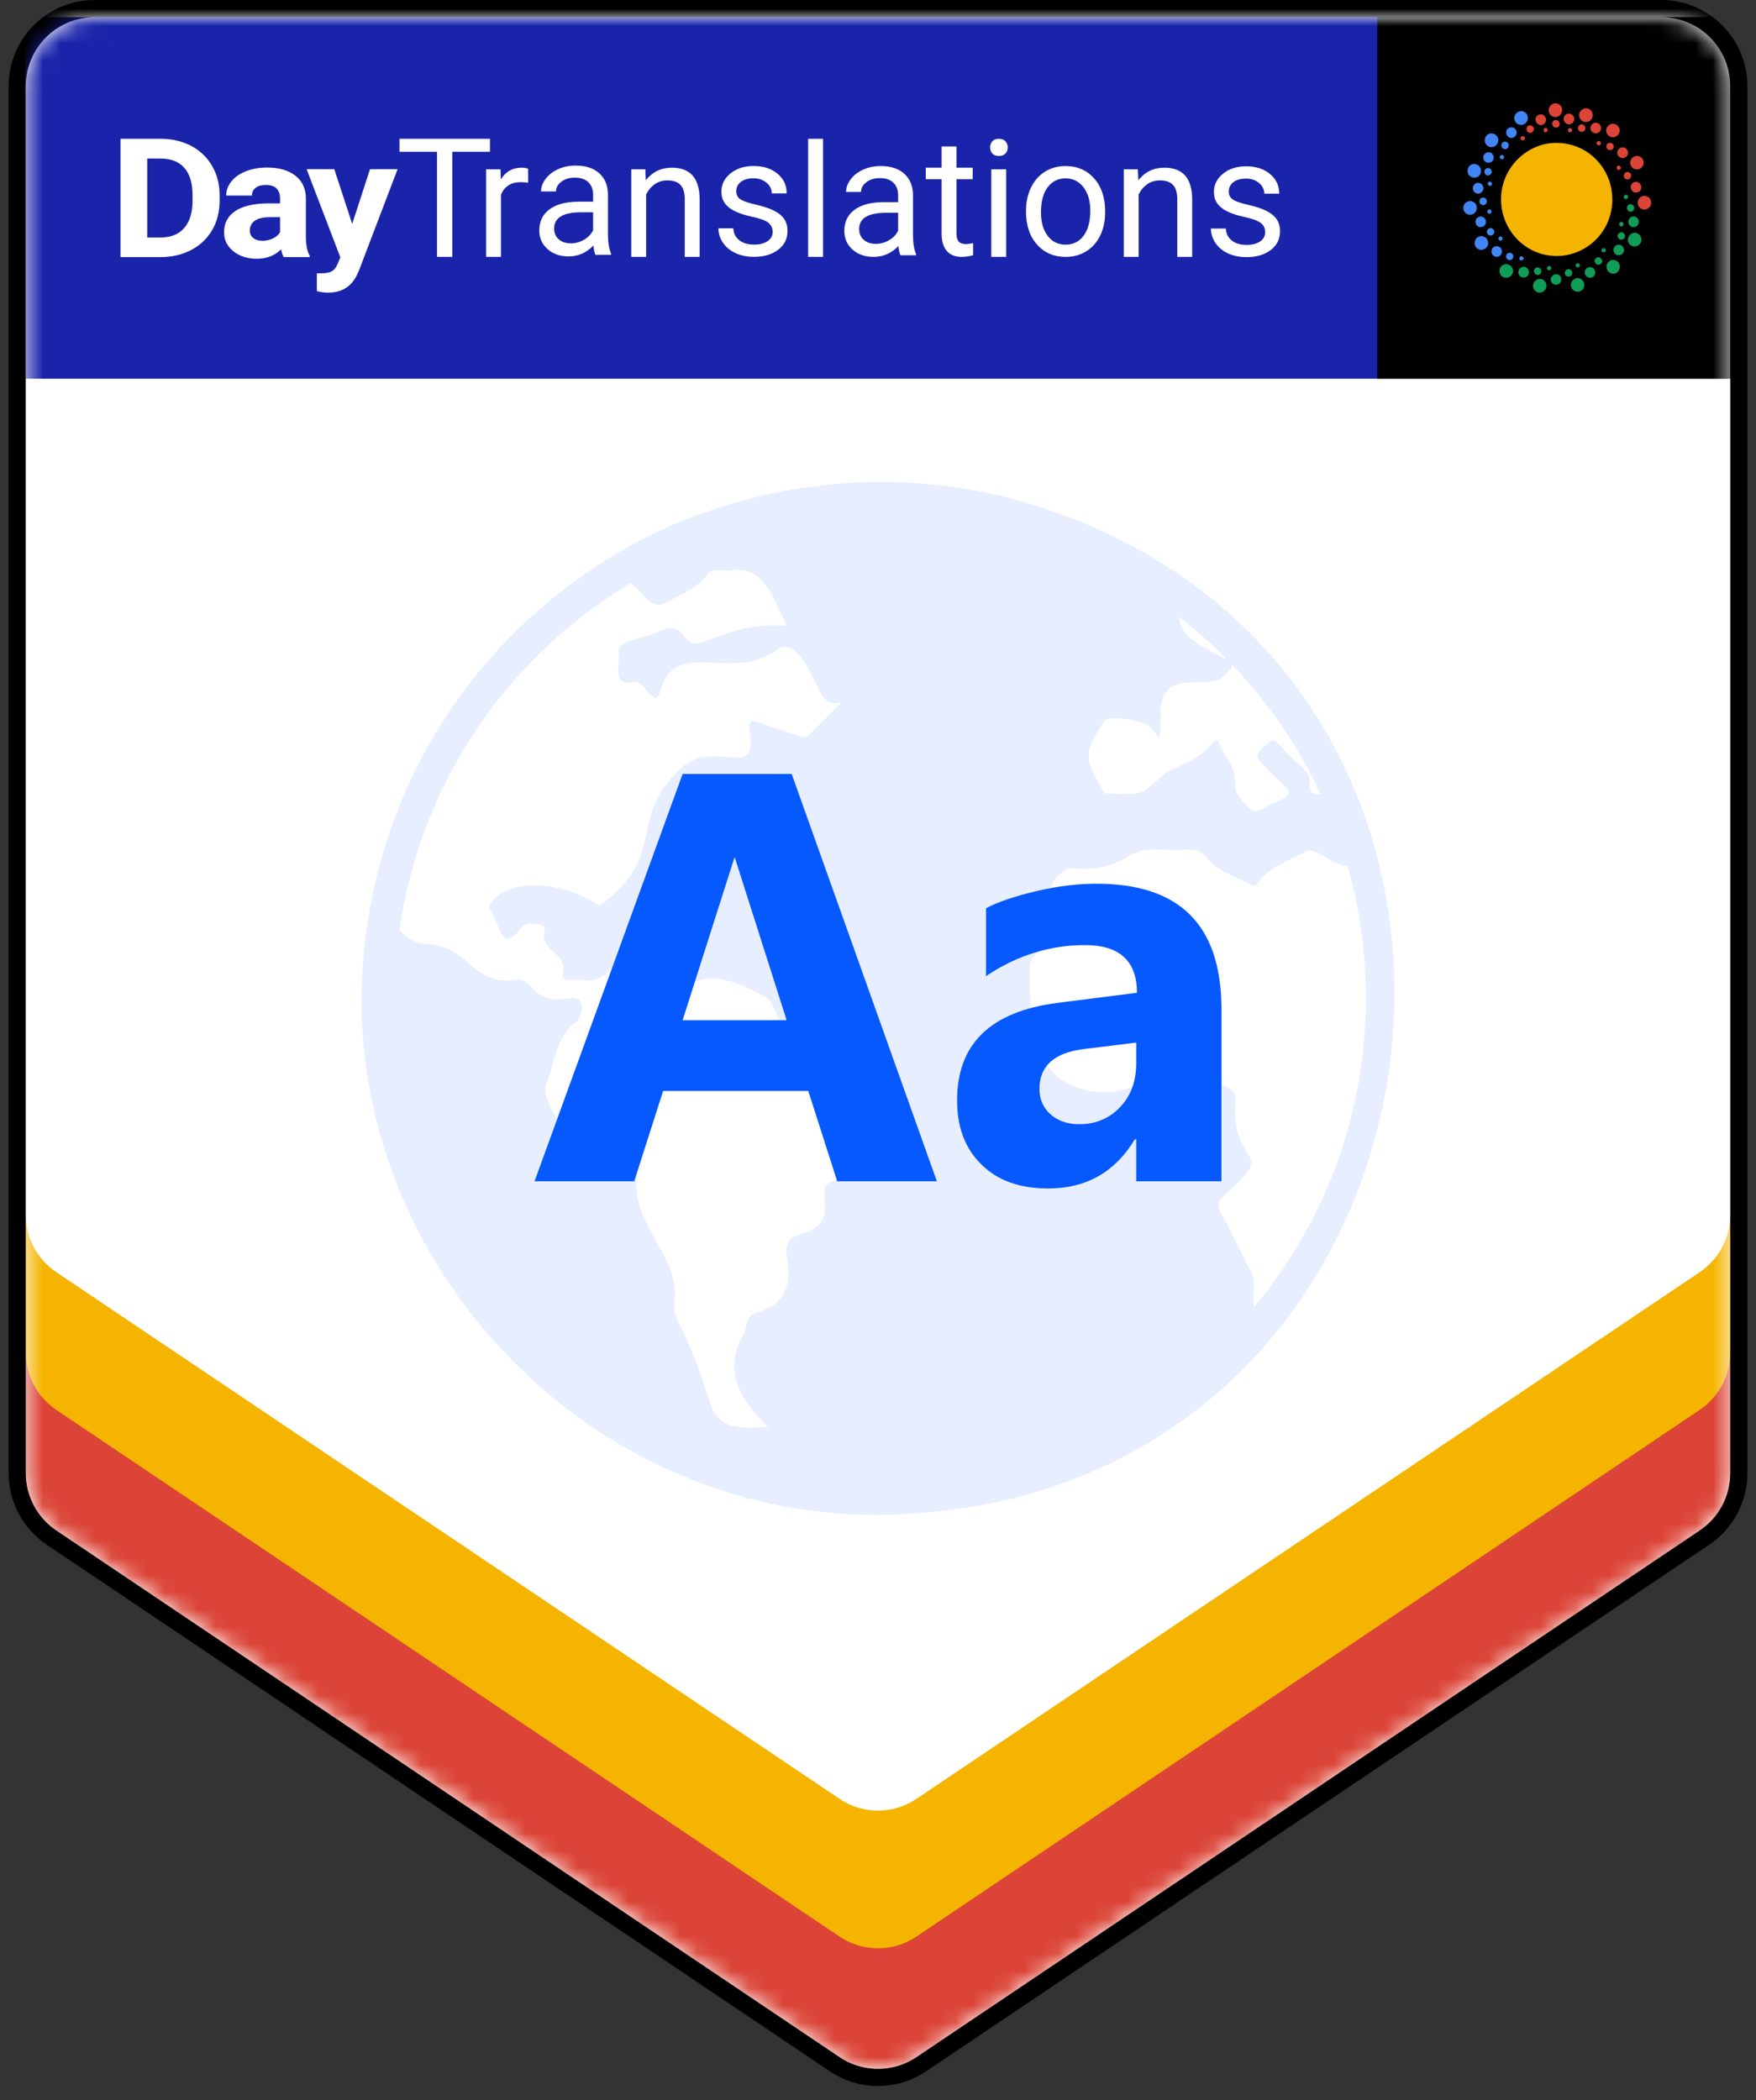 <svg width="102" height="122" viewBox="0 0 102 122" fill="none" xmlns="http://www.w3.org/2000/svg">
<rect x="0" y="0" width="102" height="122" fill="#333333" stroke="none"/>
<path d="M96.5 0.5C98.985 0.5 101 2.515 101 5V85.582C101 87.08 100.254 88.48 99.011 89.316L53.511 119.914C51.992 120.935 50.008 120.935 48.489 119.914L2.989 89.316C1.746 88.48 1 87.08 1 85.582V5C1 2.515 3.015 0.5 5.5 0.5H96.5Z" fill="white" stroke="black"/>
<mask id="mask0_0_18077" style="mask-type:alpha" maskUnits="userSpaceOnUse" x="1" y="1" width="100" height="120">
<path d="M1.5 5C1.5 2.791 3.291 1 5.5 1H96.5C98.709 1 100.5 2.791 100.5 5V85.582C100.5 86.914 99.837 88.158 98.732 88.901L53.232 119.499C51.882 120.407 50.118 120.407 48.768 119.499L3.268 88.901C2.163 88.158 1.5 86.914 1.5 85.582V5Z" fill="white"/>
</mask>
<g mask="url(#mask0_0_18077)">
<path d="M1.5 5C1.5 2.791 3.291 1 5.5 1H96.5C98.709 1 100.5 2.791 100.5 5V85.582C100.5 86.914 99.837 88.158 98.732 88.901L53.232 119.499C51.882 120.407 50.118 120.407 48.768 119.499L3.268 88.901C2.163 88.158 1.5 86.914 1.5 85.582V5Z" fill="#DB4437"/>
<path d="M1.5 -2C1.5 -4.209 3.291 -6 5.5 -6H96.5C98.709 -6 100.5 -4.209 100.5 -2V78.582C100.5 79.914 99.837 81.158 98.732 81.901L53.232 112.499C51.882 113.407 50.118 113.407 48.768 112.499L3.268 81.901C2.163 81.158 1.5 79.914 1.5 78.582V-2Z" fill="#F4B400"/>
<path d="M1.5 -10C1.5 -12.209 3.291 -14 5.5 -14H96.5C98.709 -14 100.5 -12.209 100.5 -10V70.582C100.5 71.914 99.837 73.158 98.732 73.901L53.232 104.499C51.882 105.407 50.118 105.407 48.768 104.499L3.268 73.901C2.163 73.158 1.5 71.914 1.5 70.582V-10Z" fill="white"/>
<path opacity="0.1" d="M52.77 87.938C85.676 86.056 91.793 39.874 60.57 29.503C51.93 26.622 42.024 27.932 34.465 33.013H34.467C30.964 35.334 27.988 38.362 25.732 41.899C23.475 45.437 21.987 49.407 21.365 53.553L21.363 53.552C18.401 72.059 33.985 89.162 52.77 87.938ZM77.124 68.93C76.05 71.465 74.606 73.827 72.84 75.941C72.715 75.201 73.059 74.342 72.546 73.651C71.99 72.57 71.475 71.467 70.895 70.399C70.68 70.002 70.739 69.774 71.057 69.488C74.459 66.513 71.426 68.095 71.76 63.843C71.772 63.728 71.749 63.613 71.694 63.511C71.64 63.409 71.555 63.326 71.453 63.272C69.84 62.246 67.735 61.894 66.068 63.034C63.991 64.012 61.029 63.264 60.357 60.888C59.763 59.309 59.836 57.715 59.82 56.102C59.916 55.232 61.113 55.086 60.919 54.081C60.965 52.804 60.548 51.457 61.759 50.624C61.852 50.542 61.962 50.483 62.082 50.452C62.202 50.42 62.327 50.417 62.448 50.442C63.555 50.575 64.673 50.316 65.607 49.708C66.597 49.083 67.819 49.487 68.915 49.345C69.438 49.308 69.825 49.461 70.147 49.866C70.779 50.662 71.769 50.896 72.6 51.38C72.88 51.542 73.03 51.337 73.161 51.169C73.86 50.271 74.93 49.969 75.868 49.453C76.38 49.161 77.405 50.275 78.277 50.315C80.016 56.38 79.612 63.131 77.124 68.93ZM76.715 46.137C75.673 46.273 76.374 45.287 75.836 44.771C75.296 44.291 74.783 43.782 74.298 43.246C74.047 42.979 73.884 42.936 73.594 43.222C72.814 43.991 72.858 43.909 73.767 44.828C74.829 45.991 75.629 45.971 73.708 46.78C73.271 46.976 72.858 47.423 72.381 46.777C72.092 46.386 71.699 46.124 71.746 45.522C71.817 44.593 71.107 43.92 70.778 43.119C70.68 42.88 70.506 43.048 70.414 43.166C69.722 44.052 68.677 44.395 67.73 44.887C66.095 46.312 66.468 46.157 64.298 46.095C64.097 46.103 64.038 45.862 63.951 45.721C62.858 43.939 63.07 43.504 64.202 41.821C64.619 41.572 66.459 41.86 66.806 42.222C66.963 42.384 67.091 42.574 67.316 42.857C67.49 42.167 67.402 41.638 67.42 41.117C67.713 38.98 69.515 39.943 70.794 39.479C71.399 39.019 71.647 38.789 71.519 38.563C73.657 40.786 75.413 43.345 76.715 46.137ZM71.344 38.385C70.471 37.818 68.531 37.221 68.479 35.821C69.492 36.609 70.449 37.466 71.344 38.385ZM31.188 38.114C32.816 36.489 34.637 35.07 36.611 33.887C37.282 34.228 37.761 35.484 38.603 35.038C39.501 34.568 40.458 34.196 41.103 33.356C41.468 32.914 42.107 33.252 42.584 33.118C44.459 32.865 44.966 34.993 45.668 36.259C45.606 36.311 45.573 36.361 45.547 36.358C43.919 36.175 42.427 36.696 40.952 37.261C40.468 37.447 40.094 37.463 39.791 36.998C39.417 36.423 38.936 36.407 38.338 36.655C37.785 37.045 35.796 37.112 35.934 37.895C36.069 38.63 35.486 39.883 36.81 39.632C37.431 39.417 37.964 41.244 38.343 40.194C39.157 36.908 42.587 39.775 45.232 37.676C46.205 37.101 47.005 38.996 47.383 39.663C47.671 40.29 47.878 41.027 48.889 40.809C48.255 41.44 47.617 42.068 46.991 42.706C46.809 42.891 46.644 42.832 46.44 42.761C45.652 42.489 44.854 42.247 44.069 41.967C43.694 41.833 43.515 41.82 43.523 42.32C44.164 45.758 41.225 42.442 39.184 45.02C36.637 47.571 38.608 49.712 35.108 52.394C34.898 52.585 34.724 52.608 34.517 52.457C32.997 51.381 29.58 50.797 28.444 52.555C28.428 52.608 28.424 52.664 28.433 52.719C28.441 52.773 28.462 52.826 28.494 52.871C29.102 53.843 29.15 55.478 30.305 53.848C30.649 53.556 31.053 53.654 31.405 53.712C31.776 53.774 31.592 54.164 31.582 54.392C31.635 55.298 32.943 55.46 32.686 56.481C32.539 57.219 33.472 56.811 33.883 56.935C34.545 57.03 35.048 56.809 35.474 56.293C35.796 55.902 37.646 55.636 38.072 55.888C38.41 56.227 38.552 56.757 38.794 57.171C39.197 57.977 39.214 57.993 39.807 57.356C41.17 56.291 43.085 57.134 44.381 57.874C45.399 58.442 45.063 60.472 46.58 60.18C46.871 60.112 47.029 60.359 47.189 60.538C48.291 61.882 50.07 61.721 50.722 63.563C51.142 64.332 51.097 65.005 50.74 65.765C50.486 67.193 49.782 68.245 48.294 68.645C47.114 69.067 49.105 70.985 46.404 71.75C45.712 71.9 45.622 72.429 45.712 73.049C45.998 74.645 45.609 75.85 43.847 76.271C43.326 76.442 43.419 77.133 43.172 77.526C41.956 79.734 43.061 81.345 44.609 82.891C43.25 82.971 41.778 83.109 41.308 81.651C40.721 79.952 40.19 78.239 39.32 76.652C39.028 76.118 39.216 75.499 39.209 74.921C38.996 72.555 36.572 70.784 37.028 68.263C37.204 67.001 35.397 68.804 33.526 66.506C32.902 65.769 31.451 63.987 31.702 63.063C32.214 61.791 32.268 60.256 33.45 59.373C33.954 58.983 34 57.766 33.061 58.002C30.647 58.404 31.163 56.597 29.75 56.94C28.793 57.042 28.102 56.729 27.358 56.062C25.126 54.017 24.487 55.532 23.208 54.016C24.066 47.992 26.867 42.411 31.188 38.114Z" fill="#0659FF"/>
<rect x="1.5" y="1" width="104" height="21" fill="#1A24AA"/>
<rect x="80" y="1" width="26" height="21" fill="black"/>
</g>
<path d="M45.986 44.959H39.651L31.05 68.622H36.84L38.518 63.377H46.951L48.63 68.622H54.419L45.986 44.959ZM39.651 59.265L42.672 49.783L45.693 59.265H39.651Z" fill="#0659FF"/>
<path d="M63.692 51.336C62.643 51.336 61.51 51.462 60.251 51.755C58.993 52.049 57.986 52.385 57.273 52.762V56.706C59.077 55.49 61.007 54.902 63.02 54.902C65.034 54.902 66.041 55.825 66.041 57.671L61.426 58.259C57.524 58.762 55.594 60.65 55.594 63.923C55.594 65.475 56.056 66.734 57.021 67.657C57.944 68.58 59.244 69.041 60.881 69.041C63.104 69.041 64.783 68.076 65.915 66.188H65.999V68.622H70.95V58.51C70.908 53.727 68.517 51.336 63.692 51.336ZM65.999 61.741C65.999 62.79 65.706 63.629 65.076 64.3C64.447 64.972 63.65 65.307 62.685 65.307C61.971 65.307 61.426 65.097 61.007 64.72C60.587 64.342 60.377 63.839 60.377 63.251C60.377 61.951 61.216 61.154 62.937 60.944L65.999 60.566C65.999 60.566 65.999 61.741 65.999 61.741Z" fill="#0659FF"/>
<path fill-rule="evenodd" clip-rule="evenodd" d="M28.459 8.819H26.275V14.923H25.384V8.819H23.205V8.062H28.459V8.819ZM30.677 10.615C30.546 10.594 30.405 10.582 30.252 10.582C29.686 10.582 29.302 10.825 29.1 11.311V14.923H28.236V9.835H29.076L29.09 10.423C29.373 9.968 29.775 9.741 30.294 9.741C30.462 9.741 30.59 9.763 30.677 9.807V10.615ZM34.587 14.801C34.537 14.7 34.497 14.522 34.466 14.265C34.064 14.685 33.585 14.895 33.028 14.895C32.531 14.895 32.122 14.753 31.804 14.469C31.485 14.186 31.325 13.826 31.325 13.39C31.325 12.86 31.525 12.449 31.925 12.156C32.325 11.863 32.887 11.716 33.612 11.716H34.452V11.316C34.452 11.012 34.361 10.77 34.181 10.59C34.001 10.409 33.735 10.319 33.383 10.319C33.075 10.319 32.817 10.398 32.608 10.555C32.4 10.711 32.296 10.901 32.296 11.123H31.428C31.428 10.87 31.517 10.624 31.696 10.388C31.875 10.151 32.118 9.964 32.424 9.826C32.731 9.688 33.067 9.619 33.434 9.619C34.016 9.619 34.472 9.765 34.802 10.058C35.131 10.352 35.302 10.755 35.315 11.269V13.611C35.315 14.078 35.374 14.45 35.492 14.726V14.801H34.587ZM33.154 14.137C33.425 14.137 33.682 14.067 33.924 13.926C34.167 13.785 34.343 13.601 34.452 13.376V12.332H33.775C32.717 12.332 32.189 12.644 32.189 13.268C32.189 13.54 32.279 13.753 32.459 13.907C32.64 14.061 32.871 14.137 33.154 14.137ZM37.485 9.835L37.513 10.474C37.898 9.985 38.403 9.741 39.025 9.741C40.092 9.741 40.63 10.347 40.639 11.561V14.923H39.776V11.556C39.773 11.189 39.69 10.918 39.526 10.742C39.363 10.567 39.109 10.479 38.763 10.479C38.483 10.479 38.238 10.554 38.026 10.705C37.815 10.855 37.65 11.053 37.531 11.297V14.923H36.668V9.835H37.485ZM44.88 13.477C44.88 13.242 44.792 13.059 44.617 12.929C44.441 12.799 44.135 12.687 43.697 12.593C43.261 12.499 42.914 12.386 42.657 12.254C42.4 12.123 42.211 11.966 42.088 11.784C41.965 11.602 41.903 11.386 41.903 11.135C41.903 10.718 42.078 10.365 42.428 10.077C42.778 9.789 43.225 9.644 43.77 9.644C44.342 9.644 44.806 9.793 45.163 10.091C45.519 10.389 45.697 10.77 45.697 11.234H44.829C44.829 10.995 44.729 10.79 44.528 10.618C44.328 10.445 44.075 10.359 43.77 10.359C43.456 10.359 43.21 10.428 43.033 10.566C42.855 10.704 42.767 10.884 42.767 11.107C42.767 11.317 42.849 11.475 43.014 11.582C43.179 11.688 43.477 11.79 43.907 11.887C44.338 11.985 44.688 12.101 44.955 12.235C45.223 12.37 45.421 12.532 45.55 12.722C45.679 12.912 45.744 13.143 45.744 13.416C45.744 13.87 45.563 14.235 45.202 14.509C44.842 14.783 44.373 14.92 43.798 14.92C43.393 14.92 43.036 14.848 42.725 14.704C42.413 14.56 42.17 14.358 41.994 14.1C41.819 13.841 41.731 13.561 41.731 13.261H42.594C42.609 13.552 42.725 13.783 42.942 13.954C43.158 14.125 43.443 14.21 43.798 14.21C44.124 14.21 44.387 14.144 44.584 14.011C44.782 13.877 44.88 13.699 44.88 13.477ZM47.806 14.923H46.943V8.062H47.806V14.923ZM52.304 14.829C52.255 14.729 52.214 14.55 52.183 14.293C51.782 14.713 51.303 14.923 50.746 14.923C50.248 14.923 49.84 14.781 49.521 14.497C49.202 14.214 49.043 13.854 49.043 13.418C49.043 12.888 49.242 12.477 49.642 12.184C50.042 11.891 50.604 11.744 51.329 11.744H52.169V11.344C52.169 11.04 52.079 10.798 51.898 10.618C51.718 10.438 51.452 10.347 51.1 10.347C50.792 10.347 50.534 10.426 50.326 10.582C50.117 10.739 50.013 10.929 50.013 11.152H49.145C49.145 10.898 49.235 10.652 49.414 10.416C49.593 10.179 49.835 9.992 50.142 9.854C50.448 9.716 50.785 9.647 51.152 9.647C51.733 9.647 52.189 9.793 52.519 10.086C52.849 10.38 53.02 10.783 53.032 11.297V13.639C53.032 14.106 53.091 14.478 53.21 14.754V14.829H52.304ZM50.872 14.166C51.143 14.166 51.399 14.095 51.642 13.954C51.885 13.813 52.06 13.63 52.169 13.404V12.36H51.493C50.435 12.36 49.906 12.672 49.906 13.296C49.906 13.569 49.996 13.782 50.177 13.935C50.357 14.089 50.589 14.166 50.872 14.166ZM55.557 8.509V9.741H56.5V10.413H55.557V13.569C55.557 13.772 55.599 13.925 55.683 14.027C55.767 14.129 55.91 14.18 56.112 14.18C56.212 14.18 56.349 14.161 56.523 14.123V14.829C56.296 14.891 56.075 14.923 55.86 14.923C55.475 14.923 55.184 14.805 54.988 14.57C54.792 14.335 54.694 14.001 54.694 13.569V10.413H53.775V9.741H54.694V8.509H55.557ZM58.445 14.923H57.581V9.835H58.445V14.923ZM57.513 8.565C57.513 8.424 57.556 8.305 57.641 8.208C57.727 8.111 57.853 8.062 58.021 8.062C58.189 8.062 58.317 8.111 58.404 8.208C58.491 8.305 58.535 8.424 58.535 8.565C58.535 8.706 58.491 8.824 58.404 8.918C58.317 9.012 58.189 9.059 58.021 9.059C57.853 9.059 57.727 9.012 57.641 8.918C57.556 8.824 57.513 8.706 57.513 8.565ZM59.598 12.238C59.598 11.739 59.695 11.291 59.889 10.893C60.084 10.495 60.354 10.188 60.701 9.971C61.048 9.755 61.444 9.647 61.889 9.647C62.576 9.647 63.132 9.887 63.557 10.366C63.981 10.846 64.194 11.484 64.194 12.28V12.341C64.194 12.836 64.1 13.281 63.911 13.674C63.723 14.068 63.454 14.374 63.104 14.594C62.754 14.813 62.352 14.923 61.898 14.923C61.214 14.923 60.659 14.683 60.234 14.203C59.81 13.724 59.598 13.089 59.598 12.299V12.238ZM60.466 12.341C60.466 12.906 60.596 13.359 60.855 13.7C61.115 14.042 61.463 14.213 61.898 14.213C62.337 14.213 62.685 14.04 62.944 13.693C63.202 13.347 63.331 12.862 63.331 12.238C63.331 11.68 63.2 11.228 62.937 10.881C62.674 10.535 62.325 10.362 61.889 10.362C61.463 10.362 61.119 10.533 60.858 10.874C60.596 11.216 60.466 11.705 60.466 12.341ZM66.093 9.835L66.121 10.474C66.507 9.985 67.011 9.741 67.633 9.741C68.7 9.741 69.238 10.347 69.248 11.561V14.923H68.384V11.556C68.381 11.189 68.298 10.918 68.135 10.742C67.971 10.567 67.717 10.479 67.372 10.479C67.092 10.479 66.846 10.554 66.635 10.705C66.423 10.855 66.258 11.053 66.14 11.297V14.923H65.277V9.835H66.093ZM73.489 13.493C73.489 13.258 73.401 13.076 73.225 12.946C73.05 12.816 72.743 12.704 72.306 12.61C71.869 12.515 71.522 12.402 71.266 12.271C71.009 12.139 70.819 11.982 70.696 11.801C70.573 11.619 70.512 11.402 70.512 11.152C70.512 10.735 70.687 10.382 71.037 10.094C71.387 9.805 71.834 9.661 72.379 9.661C72.951 9.661 73.415 9.81 73.771 10.108C74.128 10.406 74.306 10.787 74.306 11.251H73.438C73.438 11.012 73.338 10.807 73.137 10.634C72.936 10.462 72.683 10.376 72.379 10.376C72.064 10.376 71.819 10.445 71.641 10.583C71.464 10.721 71.375 10.901 71.375 11.123C71.375 11.334 71.458 11.492 71.623 11.598C71.787 11.705 72.085 11.807 72.516 11.904C72.947 12.001 73.296 12.117 73.564 12.252C73.831 12.387 74.03 12.549 74.159 12.739C74.288 12.928 74.352 13.16 74.352 13.432C74.352 13.887 74.172 14.251 73.811 14.526C73.45 14.8 72.982 14.937 72.406 14.937C72.002 14.937 71.644 14.865 71.333 14.721C71.022 14.577 70.779 14.375 70.603 14.117C70.427 13.858 70.339 13.578 70.339 13.277H71.203C71.218 13.569 71.334 13.8 71.55 13.971C71.766 14.142 72.052 14.227 72.406 14.227C72.733 14.227 72.995 14.161 73.193 14.027C73.39 13.894 73.489 13.716 73.489 13.493Z" fill="white"/>
<path fill-rule="evenodd" clip-rule="evenodd" d="M7 14.936V8.062H9.317C9.979 8.062 10.571 8.198 11.093 8.47C11.616 8.743 12.023 9.13 12.316 9.632C12.61 10.134 12.756 10.704 12.756 11.343V11.66C12.756 12.299 12.612 12.867 12.324 13.364C12.036 13.861 11.63 14.247 11.106 14.521C10.582 14.795 9.991 14.933 9.332 14.936H7ZM8.551 9.21V13.799H9.301C9.908 13.799 10.372 13.618 10.692 13.256C11.013 12.894 11.177 12.376 11.184 11.702V11.339C11.184 10.64 11.025 10.111 10.708 9.75C10.391 9.39 9.927 9.21 9.317 9.21H8.551ZM16.48 14.936C16.411 14.813 16.361 14.661 16.33 14.478C15.968 14.846 15.498 15.031 14.918 15.031C14.37 15.031 13.916 14.886 13.556 14.596C13.195 14.307 13.015 13.941 13.015 13.501C13.015 12.96 13.235 12.544 13.675 12.254C14.114 11.965 14.749 11.819 15.58 11.815H16.268V11.523C16.268 11.287 16.202 11.098 16.069 10.956C15.936 10.814 15.727 10.744 15.441 10.744C15.189 10.744 14.992 10.799 14.848 10.909C14.705 11.019 14.634 11.17 14.634 11.362H13.139C13.139 11.066 13.239 10.792 13.439 10.541C13.639 10.289 13.922 10.091 14.287 9.948C14.653 9.805 15.063 9.733 15.518 9.733C16.208 9.733 16.755 9.891 17.16 10.208C17.566 10.524 17.768 10.969 17.768 11.541V13.756C17.771 14.241 17.846 14.607 17.99 14.856V14.936H16.48ZM15.244 13.987C15.464 13.987 15.668 13.943 15.854 13.853C16.04 13.763 16.178 13.643 16.268 13.492V12.614H15.709C14.961 12.614 14.563 12.85 14.514 13.322L14.509 13.402C14.509 13.572 14.575 13.712 14.706 13.822C14.837 13.932 15.016 13.987 15.244 13.987ZM20.458 13.005L21.492 9.828H23.095L20.846 15.729L20.721 15.998C20.387 16.666 19.835 16.999 19.066 16.999C18.849 16.999 18.628 16.97 18.404 16.91V15.876L18.632 15.88C18.915 15.88 19.126 15.841 19.265 15.762C19.405 15.684 19.515 15.553 19.594 15.371L19.77 14.95L17.81 9.828H19.418L20.458 13.005Z" fill="white"/>
<path d="M92.053 6.3C92.256 6.251 92.472 6.397 92.507 6.603C92.555 6.809 92.424 7.028 92.22 7.076C92.089 7.113 91.933 7.076 91.837 6.967C91.742 6.87 91.694 6.7 91.742 6.567C91.789 6.433 91.909 6.324 92.053 6.3Z" fill="#DB4437"/>
<path d="M91.036 6.615C91.132 6.579 91.239 6.603 91.323 6.664C91.407 6.724 91.455 6.834 91.443 6.931C91.431 7.04 91.371 7.137 91.275 7.185C91.18 7.234 91.06 7.234 90.976 7.173C90.88 7.113 90.82 7.003 90.832 6.882C90.832 6.761 90.916 6.652 91.036 6.615Z" fill="#DB4437"/>
<path d="M90.318 6.979C90.437 6.943 90.569 7.028 90.593 7.161C90.617 7.282 90.521 7.404 90.413 7.416C90.306 7.428 90.198 7.355 90.174 7.258C90.126 7.137 90.198 7.016 90.318 6.979Z" fill="#DB4437"/>
<path d="M89.732 7.441C89.815 7.404 89.923 7.477 89.899 7.574C89.887 7.659 89.779 7.72 89.708 7.659C89.636 7.611 89.648 7.465 89.732 7.441Z" fill="#DB4437"/>
<path d="M92.605 7.137C92.7 7.113 92.82 7.137 92.904 7.21C92.975 7.283 93.011 7.392 92.999 7.489C92.987 7.598 92.904 7.695 92.796 7.731C92.688 7.768 92.557 7.744 92.473 7.659C92.389 7.574 92.365 7.452 92.401 7.343C92.425 7.246 92.509 7.173 92.605 7.137Z" fill="#DB4437"/>
<path d="M93.597 7.198C93.777 7.15 93.98 7.259 94.052 7.429C94.112 7.562 94.076 7.732 93.98 7.841C93.885 7.95 93.729 7.999 93.585 7.962C93.418 7.914 93.286 7.744 93.298 7.574C93.298 7.404 93.43 7.247 93.597 7.198Z" fill="#DB4437"/>
<path d="M91.802 7.234C91.91 7.198 92.053 7.258 92.077 7.38C92.113 7.501 92.041 7.634 91.922 7.659C91.814 7.683 91.682 7.61 91.658 7.489C91.635 7.38 91.706 7.271 91.802 7.234Z" fill="#DB4437"/>
<path d="M91.168 7.44C91.252 7.416 91.348 7.513 91.312 7.598C91.288 7.695 91.156 7.719 91.096 7.634C91.048 7.586 91.084 7.465 91.168 7.44Z" fill="#DB4437"/>
<path d="M90.151 8.311C90.78 8.259 91.419 8.394 91.978 8.703C92.353 8.909 92.688 9.198 92.952 9.539C93.226 9.89 93.429 10.292 93.541 10.715C93.693 11.293 93.693 11.912 93.531 12.49C93.409 12.933 93.196 13.346 92.901 13.697C92.627 14.027 92.302 14.295 91.927 14.491C91.47 14.739 90.942 14.873 90.425 14.873C89.866 14.873 89.308 14.729 88.821 14.44C88.11 14.027 87.562 13.336 87.329 12.531C87.187 12.067 87.156 11.561 87.227 11.086C87.298 10.602 87.481 10.137 87.755 9.735C88.009 9.363 88.334 9.044 88.709 8.806C89.156 8.517 89.643 8.352 90.151 8.311Z" fill="#F4B400"/>
<path d="M90.27 6.009C90.486 5.96 90.713 6.118 90.737 6.336C90.773 6.543 90.617 6.761 90.414 6.797C90.21 6.834 89.995 6.688 89.959 6.47C89.923 6.264 90.067 6.057 90.27 6.009Z" fill="#DB4437"/>
<path d="M89.409 6.652C89.492 6.628 89.588 6.64 89.66 6.688C89.744 6.749 89.803 6.846 89.803 6.955C89.803 7.052 89.756 7.149 89.672 7.21C89.576 7.283 89.433 7.283 89.337 7.21C89.241 7.149 89.193 7.04 89.193 6.931C89.193 6.809 89.289 6.688 89.409 6.652Z" fill="#DB4437"/>
<path d="M88.799 7.295C88.906 7.247 89.05 7.307 89.086 7.429C89.122 7.538 89.062 7.671 88.954 7.708C88.847 7.744 88.727 7.695 88.691 7.586C88.631 7.477 88.691 7.331 88.799 7.295Z" fill="#DB4437"/>
<path d="M88.415 7.913C88.511 7.877 88.607 7.974 88.571 8.071C88.547 8.156 88.427 8.192 88.367 8.119C88.296 8.059 88.319 7.937 88.415 7.913Z" fill="#DB4437"/>
<path d="M88.26 6.47C88.451 6.409 88.679 6.543 88.727 6.737C88.799 6.931 88.679 7.161 88.487 7.234C88.356 7.283 88.188 7.246 88.081 7.149C87.985 7.052 87.937 6.894 87.973 6.761C88.009 6.615 88.128 6.506 88.26 6.47Z" fill="#4285F4"/>
<path d="M87.71 7.404C87.817 7.38 87.937 7.404 88.009 7.489C88.081 7.562 88.117 7.671 88.093 7.768C88.069 7.865 87.997 7.962 87.901 7.998C87.806 8.035 87.686 8.023 87.602 7.95C87.518 7.877 87.471 7.768 87.494 7.659C87.494 7.537 87.59 7.44 87.71 7.404Z" fill="#4285F4"/>
<path d="M87.351 8.241C87.458 8.192 87.59 8.265 87.626 8.374C87.662 8.484 87.602 8.617 87.494 8.653C87.387 8.69 87.255 8.629 87.219 8.508C87.183 8.411 87.243 8.277 87.351 8.241Z" fill="#4285F4"/>
<path d="M87.207 9.005C87.291 8.981 87.387 9.066 87.363 9.163C87.339 9.248 87.219 9.284 87.159 9.211C87.087 9.139 87.123 9.017 87.207 9.005Z" fill="#4285F4"/>
<path d="M92.819 8.205C92.903 8.168 93.01 8.253 92.987 8.35C92.975 8.435 92.843 8.484 92.783 8.411C92.711 8.35 92.735 8.229 92.819 8.205Z" fill="#DB4437"/>
<path d="M93.429 8.314C93.525 8.265 93.668 8.314 93.716 8.411C93.776 8.52 93.728 8.666 93.609 8.702C93.501 8.751 93.357 8.702 93.321 8.581C93.273 8.484 93.333 8.35 93.429 8.314Z" fill="#DB4437"/>
<path d="M94.171 8.569C94.255 8.545 94.35 8.557 94.422 8.605C94.506 8.666 94.566 8.763 94.566 8.872C94.566 8.981 94.506 9.09 94.41 9.139C94.314 9.2 94.171 9.2 94.075 9.127C93.979 9.066 93.92 8.933 93.944 8.824C93.967 8.702 94.051 8.605 94.171 8.569Z" fill="#DB4437"/>
<path d="M94.997 9.066C95.129 9.03 95.26 9.078 95.356 9.163C95.452 9.26 95.499 9.406 95.464 9.539C95.428 9.673 95.32 9.794 95.188 9.83C95.057 9.867 94.913 9.83 94.805 9.733C94.71 9.636 94.674 9.478 94.71 9.345C94.746 9.212 94.865 9.102 94.997 9.066Z" fill="#DB4437"/>
<path d="M86.549 7.756C86.764 7.707 86.992 7.865 87.028 8.083C87.064 8.29 86.908 8.508 86.704 8.544C86.501 8.581 86.286 8.435 86.25 8.217C86.214 8.011 86.358 7.792 86.549 7.756Z" fill="#4285F4"/>
<path d="M86.406 8.848C86.501 8.824 86.621 8.86 86.681 8.933C86.741 9.006 86.776 9.103 86.764 9.188C86.753 9.297 86.681 9.394 86.585 9.43C86.477 9.479 86.346 9.467 86.262 9.382C86.178 9.309 86.13 9.188 86.166 9.078C86.19 8.969 86.286 8.872 86.406 8.848Z" fill="#4285F4"/>
<path d="M86.381 9.77C86.489 9.733 86.621 9.818 86.644 9.927C86.68 10.049 86.573 10.182 86.453 10.194C86.333 10.207 86.226 10.11 86.226 9.988C86.214 9.891 86.285 9.794 86.381 9.77Z" fill="#4285F4"/>
<path d="M86.489 10.558C86.572 10.522 86.668 10.595 86.668 10.68C86.668 10.777 86.548 10.838 86.477 10.777C86.393 10.728 86.405 10.595 86.489 10.558Z" fill="#4285F4"/>
<path d="M93.991 9.624C94.075 9.6 94.171 9.684 94.147 9.782C94.123 9.866 94.003 9.903 93.943 9.842C93.872 9.782 93.907 9.648 93.991 9.624Z" fill="#DB4437"/>
<path d="M94.471 10C94.59 9.964 94.722 10.037 94.746 10.158C94.77 10.279 94.686 10.4 94.578 10.425C94.471 10.449 94.351 10.364 94.327 10.255C94.303 10.146 94.375 10.037 94.471 10Z" fill="#DB4437"/>
<path d="M94.925 10.582C95.069 10.522 95.248 10.595 95.308 10.74C95.356 10.849 95.344 10.983 95.272 11.08C95.189 11.165 95.057 11.201 94.949 11.177C94.818 11.14 94.722 11.007 94.722 10.874C94.722 10.74 94.806 10.619 94.925 10.582Z" fill="#DB4437"/>
<path d="M95.416 11.395C95.595 11.335 95.811 11.444 95.882 11.614C95.942 11.747 95.918 11.917 95.823 12.026C95.727 12.148 95.559 12.196 95.416 12.16C95.248 12.111 95.117 11.953 95.129 11.771C95.129 11.602 95.248 11.432 95.416 11.395Z" fill="#DB4437"/>
<path d="M85.531 9.539C85.663 9.502 85.807 9.539 85.902 9.636C86.022 9.745 86.058 9.939 85.998 10.085C85.95 10.206 85.831 10.303 85.699 10.315C85.543 10.339 85.376 10.267 85.292 10.121C85.22 9.988 85.232 9.806 85.328 9.684C85.364 9.612 85.448 9.563 85.531 9.539Z" fill="#4285F4"/>
<path d="M85.771 10.631C85.867 10.607 85.986 10.631 86.058 10.691C86.142 10.764 86.19 10.898 86.154 11.019C86.13 11.116 86.046 11.201 85.938 11.238C85.819 11.274 85.687 11.225 85.615 11.128C85.543 11.043 85.531 10.91 85.579 10.813C85.615 10.716 85.687 10.655 85.771 10.631Z" fill="#4285F4"/>
<path d="M86.094 11.48C86.214 11.444 86.357 11.54 86.369 11.674C86.381 11.783 86.297 11.905 86.178 11.917C86.07 11.929 85.963 11.856 85.939 11.747C85.915 11.638 85.986 11.516 86.094 11.48Z" fill="#4285F4"/>
<path d="M86.477 12.171C86.56 12.135 86.656 12.232 86.632 12.329C86.608 12.414 86.489 12.45 86.429 12.378C86.357 12.317 86.393 12.184 86.477 12.171Z" fill="#4285F4"/>
<path d="M94.399 11.322C94.483 11.286 94.578 11.359 94.566 11.456C94.566 11.553 94.435 11.601 94.363 11.541C94.291 11.492 94.315 11.359 94.399 11.322Z" fill="#0F9D58"/>
<path d="M94.626 11.881C94.734 11.832 94.865 11.893 94.913 12.002C94.961 12.111 94.889 12.257 94.782 12.293C94.674 12.329 94.542 12.257 94.518 12.148C94.471 12.05 94.53 11.929 94.626 11.881Z" fill="#0F9D58"/>
<path d="M94.817 12.584C94.913 12.56 95.021 12.584 95.092 12.657C95.176 12.73 95.212 12.839 95.188 12.948C95.164 13.057 95.092 13.142 94.997 13.179C94.901 13.215 94.805 13.203 94.721 13.142C94.626 13.082 94.578 12.973 94.59 12.863C94.578 12.742 94.686 12.621 94.817 12.584Z" fill="#0F9D58"/>
<path d="M94.841 13.542C95.044 13.47 95.284 13.615 95.332 13.822C95.392 14.028 95.248 14.258 95.044 14.307C94.841 14.367 94.626 14.234 94.566 14.028C94.518 13.822 94.65 13.591 94.841 13.542Z" fill="#0F9D58"/>
<path d="M85.316 11.686C85.532 11.637 85.771 11.807 85.783 12.038C85.807 12.256 85.639 12.463 85.424 12.475C85.221 12.499 85.029 12.341 85.005 12.135C84.969 11.929 85.113 11.722 85.316 11.686Z" fill="#4285F4"/>
<path d="M85.938 12.584C86.034 12.559 86.154 12.596 86.225 12.669C86.297 12.741 86.333 12.851 86.309 12.948C86.297 13.045 86.225 13.13 86.142 13.166C86.034 13.214 85.902 13.202 85.819 13.13C85.735 13.057 85.687 12.948 85.711 12.838C85.723 12.717 85.819 12.62 85.938 12.584Z" fill="#4285F4"/>
<path d="M86.501 13.263C86.609 13.215 86.764 13.275 86.788 13.409C86.824 13.518 86.752 13.651 86.645 13.676C86.549 13.712 86.429 13.651 86.382 13.554C86.346 13.445 86.394 13.312 86.501 13.263Z" fill="#4285F4"/>
<path d="M87.099 13.748C87.183 13.7 87.302 13.785 87.278 13.882C87.266 13.967 87.147 14.015 87.087 13.955C87.015 13.906 87.027 13.785 87.099 13.748Z" fill="#4285F4"/>
<path d="M85.927 13.736C86.118 13.663 86.346 13.785 86.417 13.979C86.501 14.173 86.382 14.428 86.178 14.488C85.975 14.573 85.735 14.452 85.675 14.246C85.604 14.04 85.723 13.797 85.927 13.736Z" fill="#4285F4"/>
<path d="M86.86 14.306C86.968 14.282 87.088 14.318 87.159 14.391C87.243 14.476 87.267 14.622 87.219 14.731C87.159 14.864 87.016 14.949 86.872 14.913C86.74 14.889 86.633 14.755 86.633 14.61C86.621 14.476 86.728 14.343 86.86 14.306Z" fill="#4285F4"/>
<path d="M87.626 14.695C87.733 14.658 87.853 14.719 87.889 14.816C87.937 14.925 87.877 15.059 87.769 15.095C87.662 15.144 87.53 15.083 87.494 14.974C87.446 14.865 87.518 14.719 87.626 14.695Z" fill="#4285F4"/>
<path d="M88.32 14.901C88.391 14.864 88.499 14.925 88.499 15.01C88.499 15.095 88.391 15.168 88.32 15.119C88.224 15.083 88.236 14.949 88.32 14.901Z" fill="#4285F4"/>
<path d="M94.123 12.912C94.195 12.863 94.302 12.924 94.302 13.021C94.314 13.118 94.207 13.178 94.123 13.142C94.027 13.094 94.027 12.948 94.123 12.912Z" fill="#0F9D58"/>
<path d="M94.111 13.506C94.23 13.457 94.362 13.543 94.386 13.664C94.41 13.773 94.338 13.906 94.218 13.918C94.111 13.943 93.991 13.87 93.967 13.749C93.943 13.652 94.003 13.543 94.111 13.506Z" fill="#0F9D58"/>
<path d="M93.955 14.222C94.051 14.198 94.158 14.222 94.23 14.295C94.314 14.368 94.35 14.477 94.326 14.586C94.302 14.683 94.242 14.768 94.146 14.804C94.039 14.853 93.907 14.829 93.823 14.756C93.74 14.683 93.704 14.55 93.728 14.44C93.763 14.331 93.847 14.246 93.955 14.222Z" fill="#0F9D58"/>
<path d="M93.585 15.12C93.764 15.059 93.979 15.144 94.051 15.326C94.123 15.471 94.087 15.665 93.979 15.787C93.86 15.908 93.68 15.932 93.537 15.86C93.381 15.787 93.297 15.605 93.321 15.447C93.333 15.302 93.441 15.168 93.585 15.12Z" fill="#0F9D58"/>
<path d="M87.387 15.362C87.578 15.301 87.805 15.423 87.865 15.617C87.937 15.811 87.817 16.053 87.626 16.114C87.494 16.163 87.339 16.138 87.231 16.041C87.123 15.944 87.076 15.774 87.111 15.629C87.147 15.495 87.255 15.398 87.387 15.362Z" fill="#0F9D58"/>
<path d="M89.947 15.459C90.019 15.435 90.103 15.483 90.103 15.568C90.115 15.641 90.055 15.701 89.983 15.701C89.912 15.701 89.852 15.653 89.852 15.58C89.852 15.532 89.9 15.471 89.947 15.459Z" fill="#0F9D58"/>
<path d="M88.428 15.507C88.523 15.483 88.619 15.507 88.691 15.568C88.775 15.629 88.811 15.726 88.811 15.835C88.811 15.944 88.739 16.041 88.643 16.09C88.547 16.138 88.416 16.138 88.32 16.065C88.224 16.005 88.177 15.883 88.2 15.774C88.212 15.653 88.308 15.544 88.428 15.507Z" fill="#0F9D58"/>
<path d="M89.253 15.544C89.373 15.508 89.504 15.593 89.528 15.702C89.564 15.823 89.469 15.957 89.349 15.969C89.241 15.981 89.122 15.896 89.11 15.787C89.086 15.678 89.157 15.569 89.253 15.544Z" fill="#0F9D58"/>
<path d="M93.094 14.428C93.177 14.38 93.285 14.452 93.273 14.549C93.273 14.646 93.154 14.695 93.082 14.634C92.998 14.598 93.01 14.464 93.094 14.428Z" fill="#0F9D58"/>
<path d="M92.759 14.962C92.867 14.913 92.998 14.974 93.046 15.083C93.094 15.192 93.034 15.326 92.927 15.362C92.819 15.411 92.687 15.35 92.651 15.241C92.591 15.144 92.651 15.01 92.759 14.962Z" fill="#0F9D58"/>
<path d="M92.268 15.532C92.376 15.495 92.495 15.532 92.567 15.605C92.651 15.69 92.687 15.835 92.639 15.944C92.591 16.066 92.459 16.151 92.34 16.138C92.184 16.126 92.064 15.993 92.052 15.847C92.041 15.702 92.136 15.568 92.268 15.532Z" fill="#0F9D58"/>
<path d="M91.562 16.163C91.742 16.126 91.945 16.235 92.005 16.418C92.065 16.587 92.005 16.781 91.862 16.878C91.73 16.976 91.527 16.963 91.407 16.866C91.299 16.794 91.251 16.66 91.251 16.527C91.251 16.357 91.395 16.199 91.562 16.163Z" fill="#0F9D58"/>
<path d="M91.599 15.301C91.682 15.265 91.79 15.35 91.766 15.435C91.754 15.52 91.635 15.568 91.563 15.507C91.503 15.459 91.515 15.338 91.599 15.301Z" fill="#0F9D58"/>
<path d="M91.036 15.653C91.144 15.605 91.275 15.665 91.311 15.774C91.359 15.884 91.299 16.017 91.192 16.053C91.084 16.102 90.952 16.041 90.904 15.932C90.868 15.823 90.928 15.69 91.036 15.653Z" fill="#0F9D58"/>
<path d="M90.294 15.944C90.402 15.908 90.521 15.932 90.593 16.005C90.665 16.066 90.701 16.163 90.689 16.26C90.677 16.369 90.617 16.466 90.521 16.515C90.426 16.563 90.306 16.551 90.21 16.49C90.115 16.418 90.055 16.296 90.079 16.175C90.115 16.078 90.198 15.981 90.294 15.944Z" fill="#0F9D58"/>
<path d="M89.349 16.211C89.469 16.187 89.601 16.211 89.684 16.284C89.828 16.405 89.876 16.624 89.78 16.794C89.708 16.915 89.577 17 89.433 17C89.301 17 89.182 16.927 89.11 16.818C89.038 16.709 89.026 16.563 89.086 16.454C89.134 16.333 89.23 16.248 89.349 16.211Z" fill="#0F9D58"/>
</svg>
